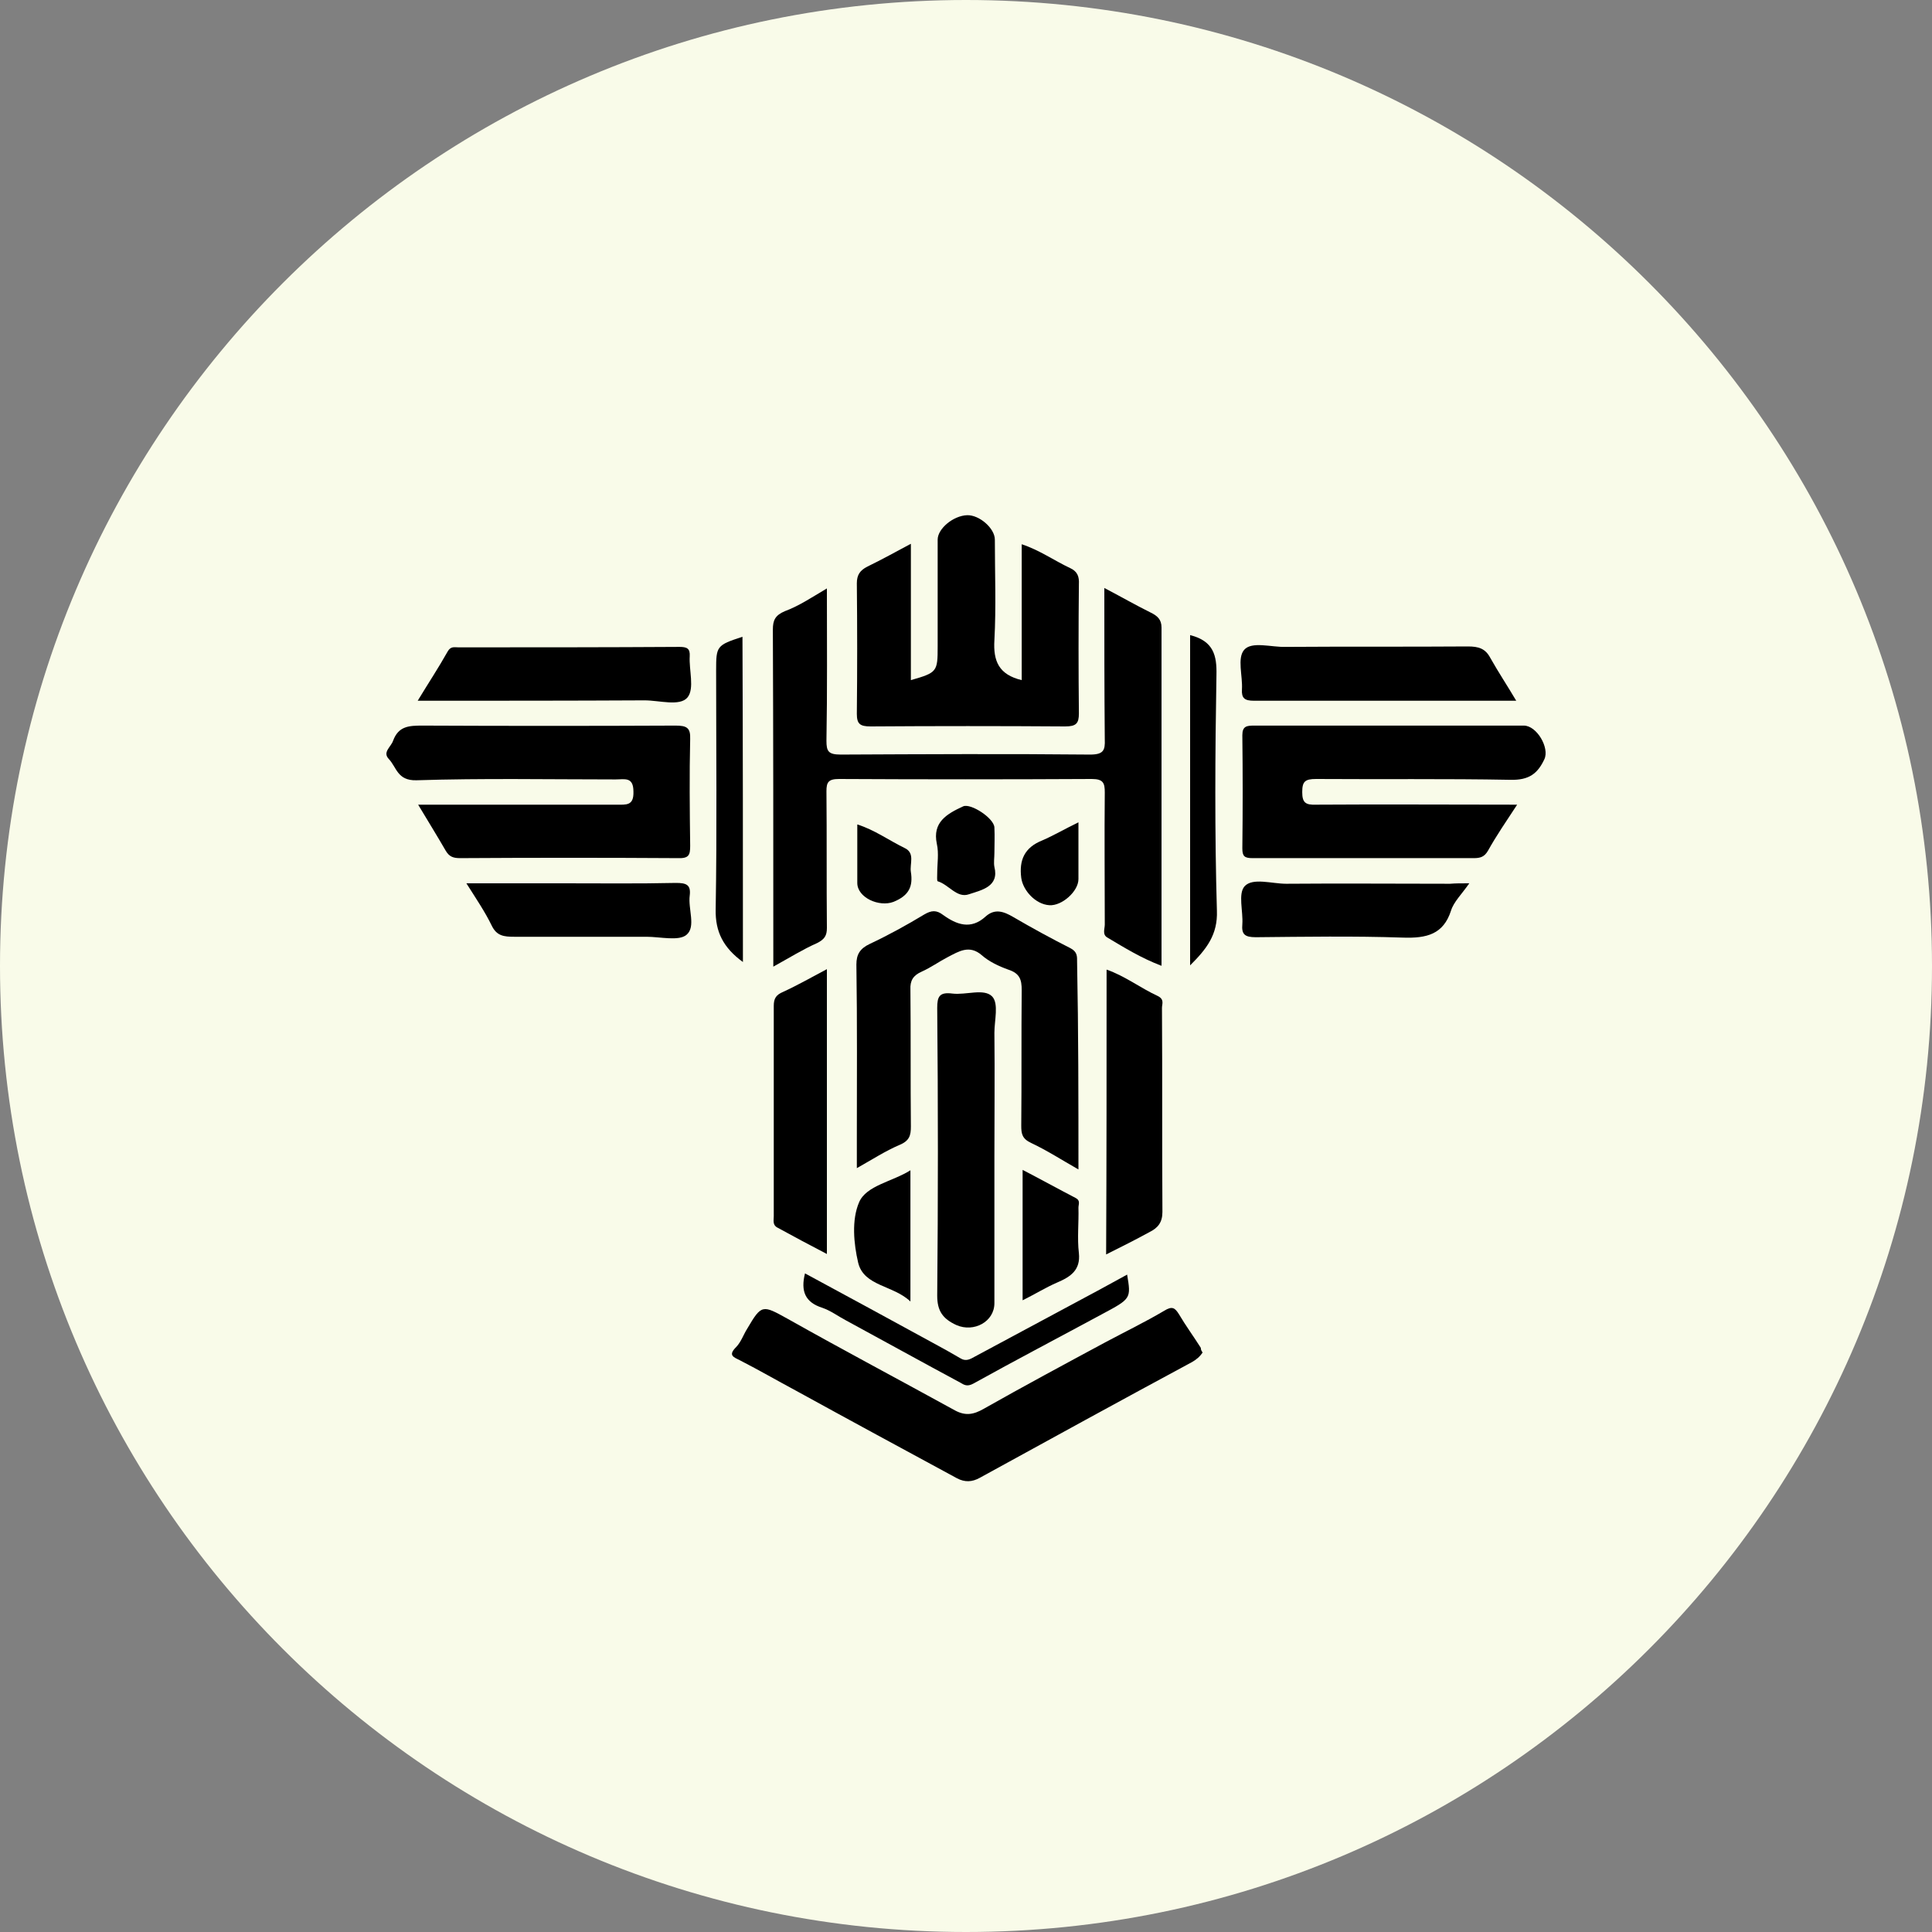 <svg width="30" height="30" viewBox="0 0 30 30" fill="none" xmlns="http://www.w3.org/2000/svg">
<rect x="0" y="0" width="30" height="30" fill="#808080" stroke="none"/>
<path d="M15 30C23.284 30 30 23.284 30 15C30 6.716 23.284 0 15 0C6.716 0 0 6.716 0 15C0 23.284 6.716 30 15 30Z" fill="#F9FBE9"/>
<path d="M12.84 9.137C12.84 9.954 12.847 10.731 12.833 11.502C12.833 11.665 12.861 11.717 13.055 11.717C14.345 11.711 15.636 11.704 16.926 11.717C17.134 11.717 17.162 11.652 17.155 11.482C17.148 10.705 17.148 9.921 17.148 9.13C17.398 9.261 17.627 9.392 17.862 9.509C17.973 9.562 18.036 9.62 18.036 9.744C18.036 11.489 18.036 13.226 18.036 14.997C17.724 14.879 17.46 14.716 17.197 14.559C17.113 14.514 17.155 14.422 17.155 14.357C17.155 13.671 17.148 12.991 17.155 12.305C17.155 12.162 17.134 12.096 16.954 12.096C15.643 12.103 14.338 12.103 13.027 12.096C12.861 12.096 12.833 12.149 12.833 12.286C12.84 12.991 12.833 13.703 12.84 14.409C12.84 14.527 12.805 14.585 12.688 14.644C12.466 14.742 12.257 14.873 12.008 15.01C12.008 14.899 12.008 14.834 12.008 14.762C12.008 13.102 12.008 11.437 12.001 9.777C12.001 9.633 12.035 9.555 12.188 9.49C12.403 9.411 12.597 9.281 12.84 9.137Z" fill="black"/>
<path d="M14.144 8.444C14.144 9.163 14.144 9.862 14.144 10.561C14.553 10.444 14.56 10.43 14.56 10.038C14.56 9.483 14.56 8.928 14.56 8.379C14.56 8.209 14.803 8.007 15.018 8C15.206 7.994 15.448 8.203 15.448 8.379C15.448 8.902 15.469 9.424 15.441 9.94C15.421 10.267 15.511 10.476 15.865 10.561C15.865 9.862 15.865 9.163 15.865 8.451C16.142 8.542 16.371 8.706 16.621 8.823C16.732 8.876 16.759 8.954 16.753 9.072C16.746 9.738 16.746 10.404 16.753 11.077C16.753 11.234 16.711 11.28 16.538 11.28C15.532 11.273 14.526 11.273 13.52 11.28C13.353 11.28 13.305 11.241 13.305 11.084C13.312 10.411 13.312 9.731 13.305 9.058C13.305 8.928 13.353 8.856 13.471 8.797C13.7 8.686 13.908 8.569 14.144 8.444Z" fill="black"/>
<path d="M23.558 12.495C23.391 12.75 23.238 12.972 23.107 13.207C23.051 13.305 22.989 13.325 22.885 13.325C21.74 13.325 20.596 13.325 19.451 13.325C19.326 13.325 19.291 13.298 19.291 13.174C19.298 12.586 19.298 12.005 19.291 11.417C19.291 11.273 19.361 11.267 19.479 11.267C20.873 11.267 22.267 11.267 23.662 11.267C23.863 11.267 24.064 11.613 23.981 11.789C23.877 12.011 23.745 12.116 23.453 12.109C22.448 12.09 21.442 12.103 20.436 12.096C20.263 12.096 20.221 12.136 20.221 12.299C20.221 12.462 20.27 12.501 20.436 12.495C21.47 12.488 22.496 12.495 23.558 12.495Z" fill="black"/>
<path d="M6.493 12.495C7.547 12.495 8.56 12.495 9.573 12.495C9.725 12.495 9.843 12.514 9.836 12.292C9.836 12.057 9.698 12.103 9.559 12.103C8.525 12.103 7.499 12.083 6.465 12.116C6.167 12.123 6.16 11.913 6.035 11.783C5.938 11.678 6.07 11.6 6.104 11.502C6.188 11.273 6.354 11.267 6.562 11.267C7.873 11.273 9.177 11.273 10.489 11.267C10.662 11.267 10.724 11.299 10.717 11.476C10.704 12.031 10.71 12.58 10.717 13.135C10.717 13.279 10.697 13.331 10.523 13.325C9.399 13.318 8.269 13.318 7.145 13.325C7.041 13.325 6.978 13.305 6.923 13.213C6.791 12.985 6.646 12.75 6.493 12.495Z" fill="black"/>
<path d="M18.674 21.001C18.632 21.066 18.577 21.112 18.508 21.151C17.405 21.745 16.308 22.347 15.213 22.948C15.095 23.013 14.984 23.02 14.859 22.954C14.026 22.503 13.194 22.053 12.361 21.595C12.07 21.439 11.786 21.275 11.494 21.125C11.39 21.073 11.3 21.047 11.432 20.916C11.508 20.837 11.543 20.726 11.605 20.628C11.827 20.25 11.841 20.263 12.23 20.478C13.09 20.962 13.964 21.425 14.831 21.902C14.991 21.987 15.115 21.968 15.275 21.876C15.899 21.523 16.53 21.184 17.162 20.844C17.467 20.681 17.779 20.53 18.077 20.354C18.202 20.276 18.244 20.308 18.306 20.406C18.41 20.583 18.535 20.753 18.646 20.929C18.646 20.962 18.66 20.981 18.674 21.001Z" fill="black"/>
<path d="M16.746 18.159C16.482 18.009 16.26 17.865 16.01 17.747C15.871 17.682 15.858 17.604 15.858 17.48C15.865 16.78 15.858 16.081 15.865 15.376C15.865 15.213 15.837 15.115 15.656 15.056C15.511 15.004 15.358 14.932 15.247 14.834C15.053 14.664 14.886 14.775 14.72 14.86C14.581 14.932 14.456 15.023 14.311 15.088C14.179 15.147 14.13 15.226 14.137 15.369C14.144 16.075 14.137 16.787 14.144 17.493C14.144 17.63 14.123 17.715 13.964 17.78C13.749 17.872 13.548 18.002 13.305 18.139C13.305 17.956 13.305 17.826 13.305 17.689C13.305 16.787 13.312 15.879 13.298 14.977C13.298 14.821 13.353 14.729 13.506 14.657C13.797 14.52 14.082 14.363 14.352 14.2C14.463 14.135 14.54 14.128 14.644 14.207C14.852 14.357 15.074 14.442 15.303 14.233C15.448 14.102 15.587 14.154 15.733 14.239C16.024 14.409 16.322 14.572 16.621 14.723C16.732 14.781 16.725 14.853 16.725 14.938C16.746 16.016 16.746 17.075 16.746 18.159Z" fill="black"/>
<path d="M15.441 17.963C15.441 18.721 15.441 19.479 15.441 20.236C15.441 20.524 15.122 20.694 14.852 20.576C14.637 20.478 14.553 20.354 14.553 20.119C14.567 18.629 14.567 17.14 14.553 15.65C14.553 15.474 14.588 15.402 14.789 15.428C14.998 15.454 15.282 15.343 15.407 15.474C15.511 15.585 15.441 15.846 15.441 16.036C15.448 16.676 15.441 17.323 15.441 17.963Z" fill="black"/>
<path d="M17.183 15.056C17.467 15.154 17.71 15.343 17.98 15.467C18.084 15.52 18.043 15.591 18.043 15.65C18.05 16.709 18.043 17.767 18.05 18.819C18.05 18.982 17.98 19.067 17.849 19.132C17.634 19.25 17.412 19.361 17.176 19.479C17.183 18.002 17.183 16.532 17.183 15.056Z" fill="black"/>
<path d="M12.84 15.049C12.84 16.519 12.84 17.983 12.84 19.472C12.576 19.335 12.32 19.198 12.07 19.061C11.994 19.021 12.015 18.949 12.015 18.884C12.015 17.793 12.015 16.709 12.015 15.618C12.015 15.507 12.049 15.448 12.16 15.402C12.389 15.297 12.604 15.173 12.84 15.049Z" fill="black"/>
<path d="M23.544 10.881C22.177 10.881 20.824 10.881 19.472 10.881C19.326 10.881 19.277 10.842 19.285 10.705C19.298 10.496 19.208 10.221 19.319 10.091C19.437 9.954 19.742 10.052 19.964 10.045C20.908 10.038 21.851 10.045 22.794 10.038C22.961 10.038 23.065 10.071 23.141 10.215C23.266 10.437 23.405 10.646 23.544 10.881Z" fill="black"/>
<path d="M6.486 10.881C6.652 10.607 6.812 10.365 6.951 10.117C6.999 10.032 7.055 10.052 7.117 10.052C8.262 10.052 9.406 10.052 10.551 10.045C10.669 10.045 10.717 10.071 10.71 10.189C10.697 10.404 10.787 10.692 10.676 10.829C10.558 10.973 10.239 10.875 10.01 10.875C8.851 10.881 7.693 10.881 6.486 10.881Z" fill="black"/>
<path d="M22.815 13.716C22.697 13.886 22.573 14.004 22.531 14.141C22.413 14.507 22.156 14.572 21.782 14.559C21.019 14.533 20.256 14.546 19.5 14.553C19.326 14.553 19.277 14.507 19.291 14.35C19.305 14.148 19.222 13.88 19.326 13.762C19.451 13.625 19.749 13.723 19.971 13.723C20.817 13.716 21.671 13.723 22.517 13.723C22.6 13.716 22.683 13.716 22.815 13.716Z" fill="black"/>
<path d="M7.242 13.716C7.776 13.716 8.269 13.716 8.754 13.716C9.337 13.716 9.913 13.723 10.495 13.71C10.655 13.71 10.731 13.736 10.71 13.906C10.683 14.115 10.808 14.389 10.662 14.514C10.544 14.618 10.253 14.546 10.038 14.546C9.351 14.546 8.671 14.546 7.984 14.546C7.825 14.546 7.714 14.533 7.637 14.376C7.533 14.161 7.395 13.958 7.242 13.716Z" fill="black"/>
<path d="M18.48 9.862C18.847 9.954 18.896 10.182 18.889 10.483C18.868 11.704 18.861 12.926 18.896 14.141C18.91 14.514 18.736 14.736 18.48 14.99C18.48 13.266 18.48 11.567 18.48 9.862Z" fill="black"/>
<path d="M12.5 19.773C13.166 20.132 13.825 20.491 14.484 20.851C14.63 20.929 14.769 21.007 14.914 21.092C14.998 21.145 15.067 21.105 15.136 21.066C15.781 20.72 16.427 20.374 17.072 20.027C17.217 19.949 17.356 19.871 17.502 19.792C17.564 20.165 17.564 20.165 17.113 20.406C16.447 20.766 15.774 21.118 15.115 21.484C15.018 21.537 14.97 21.504 14.914 21.471C14.318 21.151 13.728 20.824 13.138 20.504C13.014 20.439 12.903 20.354 12.771 20.308C12.5 20.223 12.431 20.047 12.5 19.773Z" fill="black"/>
<path d="M11.536 14.938C11.231 14.716 11.106 14.468 11.113 14.122C11.134 12.887 11.12 11.646 11.12 10.411C11.12 10.032 11.127 10.019 11.529 9.888C11.536 11.554 11.536 13.233 11.536 14.938Z" fill="black"/>
<path d="M15.879 18.166C16.156 18.309 16.427 18.459 16.704 18.603C16.78 18.642 16.746 18.701 16.746 18.753C16.753 18.989 16.725 19.224 16.753 19.459C16.78 19.72 16.628 19.825 16.413 19.916C16.232 19.995 16.066 20.099 15.879 20.191C15.879 19.524 15.879 18.858 15.879 18.166Z" fill="black"/>
<path d="M14.137 18.172C14.137 18.845 14.137 19.498 14.137 20.21C13.874 19.956 13.416 19.975 13.326 19.609C13.256 19.309 13.222 18.943 13.34 18.669C13.451 18.407 13.86 18.348 14.137 18.172Z" fill="black"/>
<path d="M15.441 13.246C15.441 13.318 15.428 13.396 15.441 13.462C15.518 13.769 15.24 13.821 15.046 13.886C14.859 13.952 14.734 13.736 14.56 13.684C14.547 13.677 14.553 13.605 14.553 13.566C14.553 13.409 14.581 13.253 14.547 13.102C14.477 12.769 14.699 12.639 14.956 12.521C15.074 12.469 15.434 12.704 15.441 12.848C15.448 12.991 15.441 13.122 15.441 13.246Z" fill="black"/>
<path d="M16.746 12.769C16.746 13.089 16.746 13.37 16.746 13.651C16.746 13.841 16.489 14.069 16.295 14.056C16.08 14.043 15.885 13.828 15.858 13.632C15.823 13.357 15.906 13.161 16.184 13.05C16.364 12.972 16.53 12.874 16.746 12.769Z" fill="black"/>
<path d="M13.312 12.802C13.582 12.887 13.804 13.05 14.047 13.168C14.214 13.246 14.123 13.416 14.144 13.54C14.179 13.762 14.117 13.906 13.874 14.004C13.652 14.089 13.312 13.939 13.312 13.71C13.312 13.409 13.312 13.109 13.312 12.802Z" fill="black"/>
</svg>
